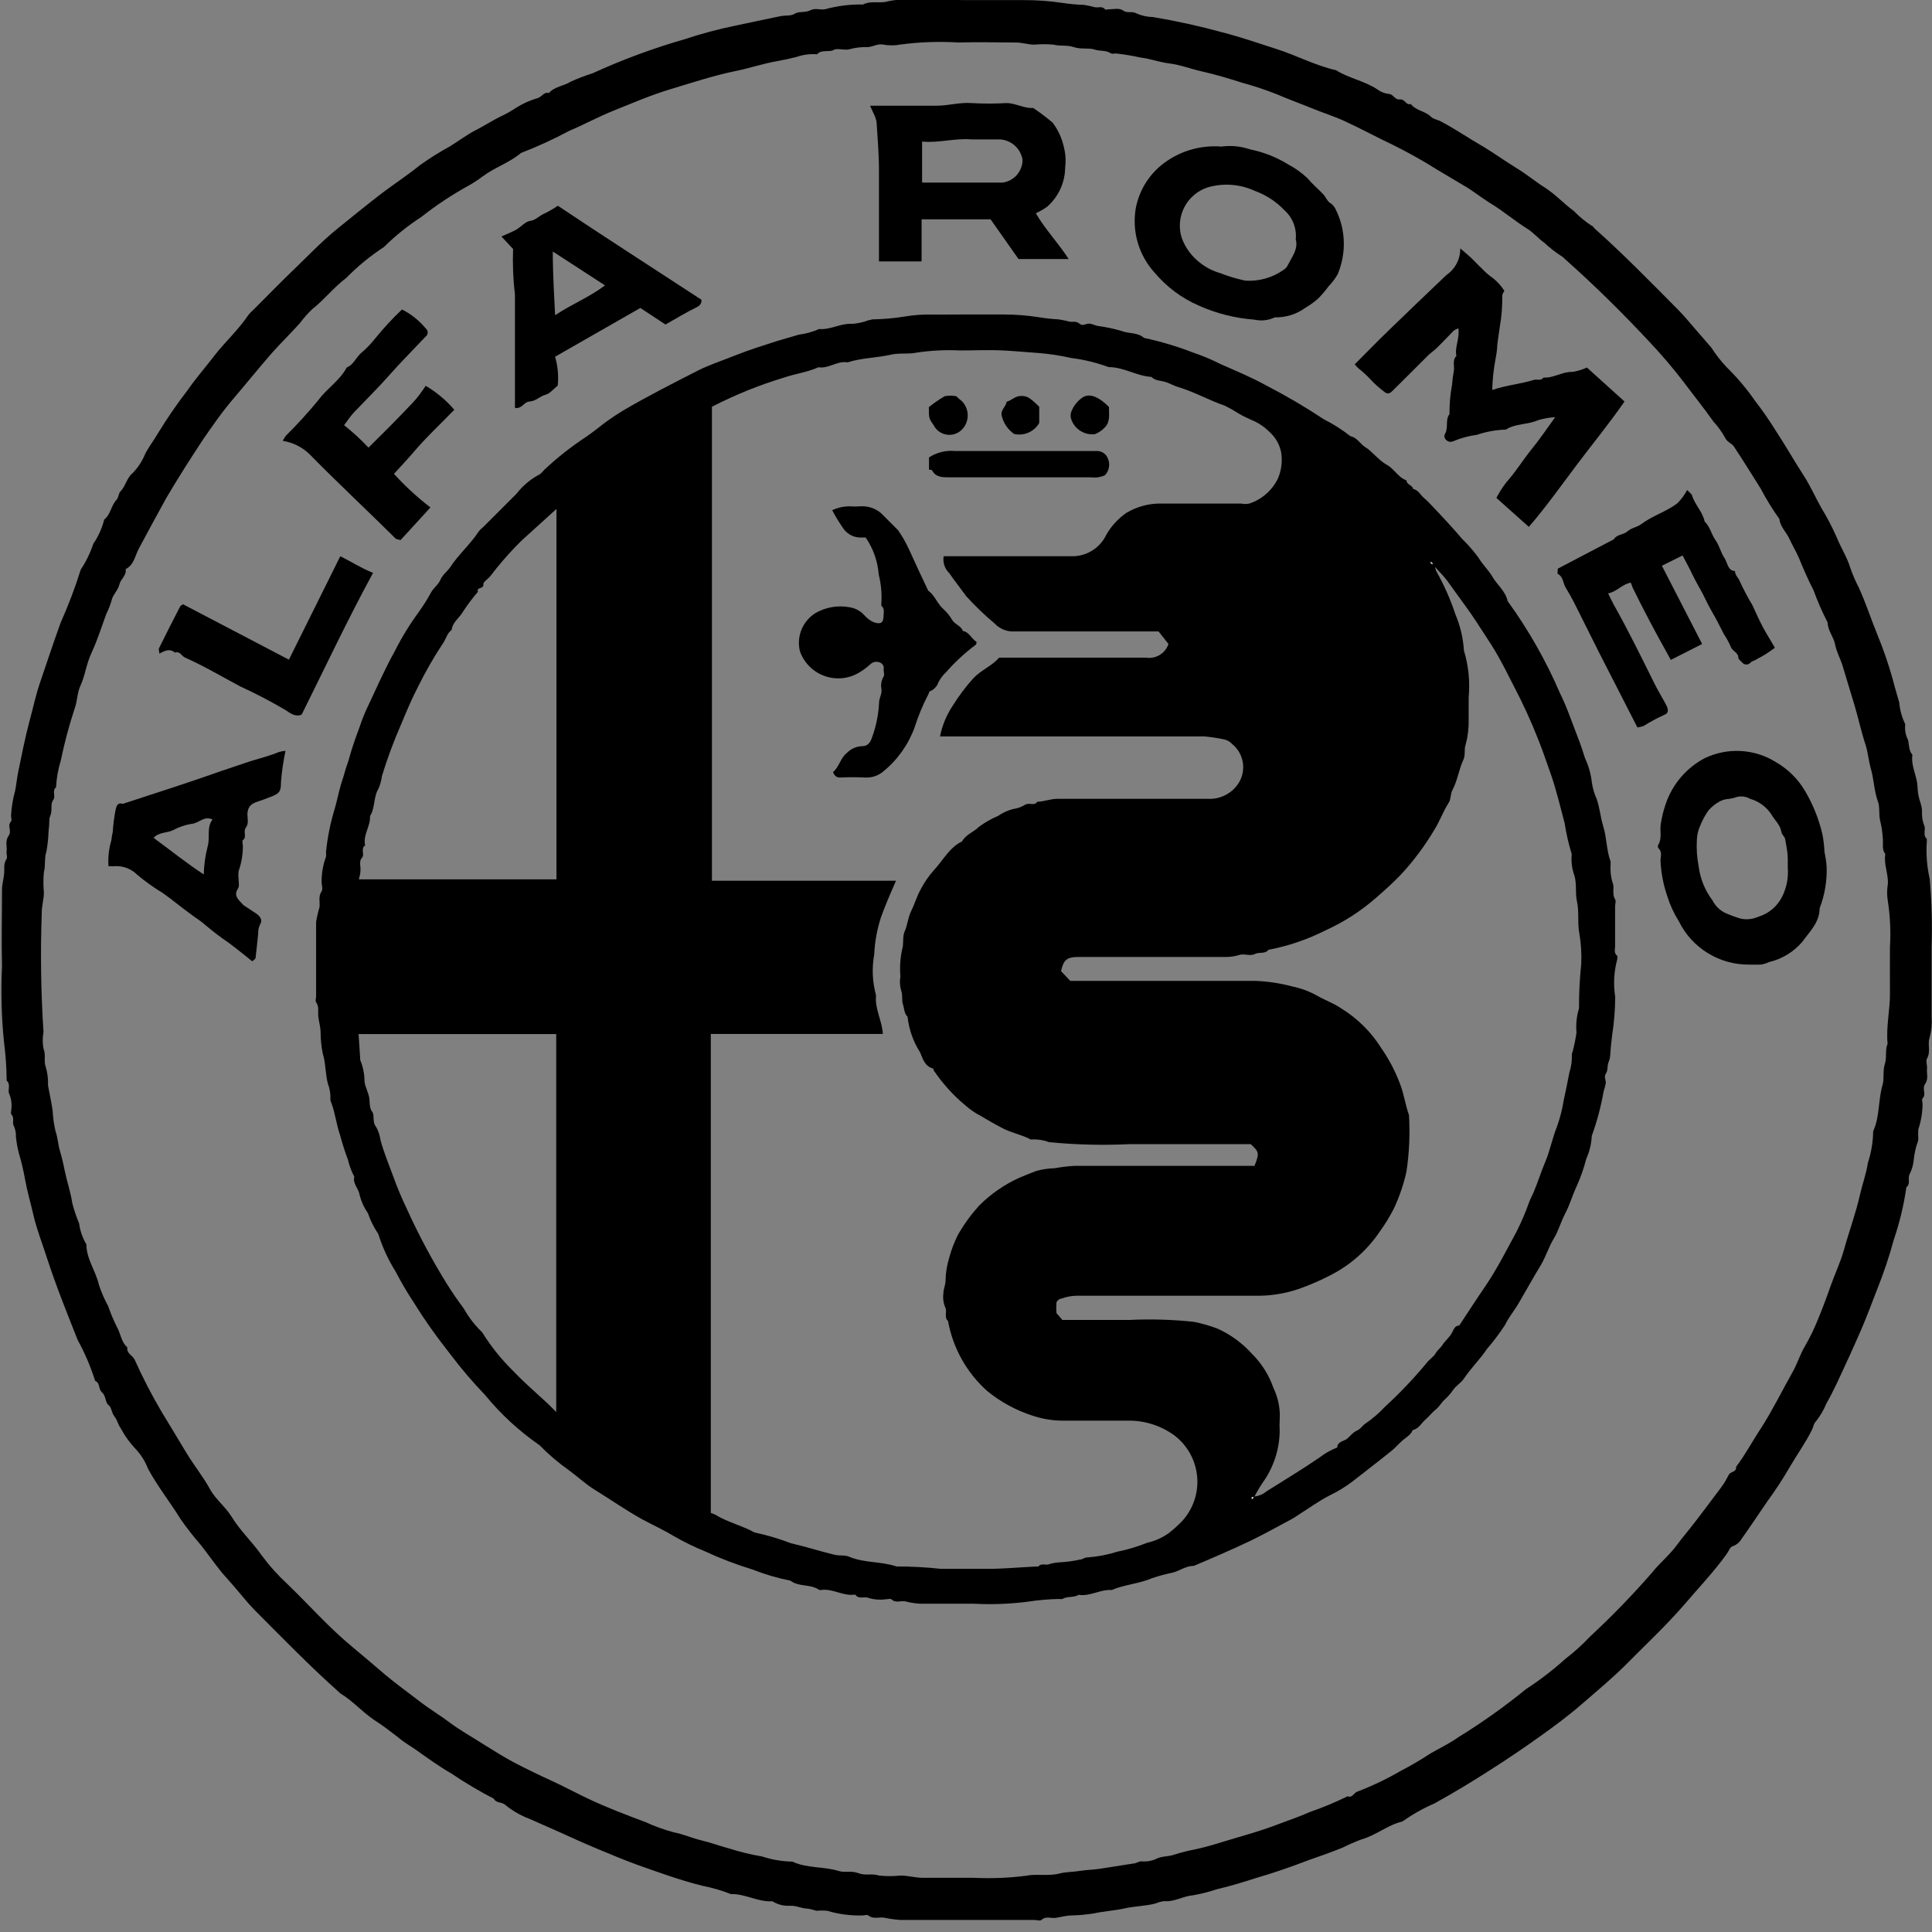 <svg width="80" height="80" viewBox="0 0 80 80" fill="none" xmlns="http://www.w3.org/2000/svg">
<rect x="0" y="0" width="80" height="80" fill="#808080" stroke="none"/>
<path d="M39.999 0.005C40.799 0.005 41.593 0.005 42.388 0.005C42.921 0.002 43.454 0.04 43.981 0.119C44.281 0.165 44.582 0.193 44.885 0.202C45.039 0.227 45.191 0.26 45.342 0.301C45.482 0.327 45.638 0.239 45.757 0.384C45.788 0.415 45.882 0.384 45.944 0.384C46.136 0.384 46.339 0.317 46.515 0.441C46.692 0.566 46.879 0.441 47.071 0.561C47.282 0.652 47.51 0.702 47.74 0.706C48.709 0.868 49.669 1.079 50.617 1.34C51.37 1.532 52.112 1.791 52.86 2.03C53.691 2.295 54.464 2.715 55.326 2.908C55.845 3.24 56.505 3.349 57.034 3.702C57.169 3.804 57.328 3.868 57.496 3.889C57.699 3.889 57.74 4.138 57.964 4.117C58.187 4.097 58.208 4.367 58.42 4.309C58.633 4.585 59.012 4.595 59.246 4.829C59.355 4.938 59.526 4.953 59.661 5.026C60.264 5.343 60.824 5.732 61.406 6.064C61.873 6.345 62.315 6.667 62.782 6.952C63.249 7.238 63.566 7.513 63.976 7.772C64.386 8.032 64.76 8.437 65.17 8.738C65.394 8.97 65.643 9.175 65.913 9.351C65.954 9.351 65.985 9.418 66.022 9.455C67.226 10.529 68.353 11.682 69.49 12.829C69.739 13.079 69.957 13.349 70.196 13.624C70.435 13.899 70.648 14.143 70.861 14.392C71.049 14.685 71.265 14.96 71.504 15.213C71.933 15.632 72.32 16.091 72.662 16.583C72.974 16.987 73.265 17.407 73.534 17.84C73.934 18.447 74.293 19.086 74.692 19.699C74.962 20.119 75.17 20.592 75.419 21.033C75.659 21.427 75.872 21.836 76.058 22.258C76.229 22.684 76.484 23.073 76.618 23.515C76.712 23.79 76.827 24.057 76.961 24.314C77.262 24.968 77.48 25.654 77.756 26.324C77.999 26.918 78.207 27.527 78.379 28.146C78.457 28.463 78.555 28.769 78.643 29.086C78.67 29.4 78.755 29.706 78.893 29.989C78.865 30.212 78.904 30.438 79.007 30.638C79.059 30.841 79.033 31.079 79.189 31.256C79.116 31.729 79.396 32.144 79.401 32.611C79.41 32.829 79.452 33.045 79.526 33.25C79.559 33.354 79.58 33.462 79.588 33.572C79.572 33.78 79.602 33.989 79.677 34.184C79.76 34.34 79.599 34.574 79.786 34.735C79.786 34.735 79.786 34.797 79.786 34.833C79.748 35.356 79.788 35.88 79.905 36.391C79.988 37.337 80.014 38.287 79.983 39.236C79.983 40.191 79.983 41.152 79.983 42.113C80.005 42.401 79.977 42.691 79.9 42.969C79.806 43.234 79.957 43.546 79.796 43.826C79.739 43.925 79.796 44.086 79.796 44.215C79.765 44.433 79.869 44.657 79.718 44.88C79.568 45.103 79.786 45.295 79.609 45.482C79.568 45.524 79.609 45.643 79.609 45.726C79.605 46.079 79.545 46.43 79.433 46.765C79.424 46.894 79.424 47.024 79.433 47.154C79.433 47.273 79.365 47.388 79.339 47.507C79.291 47.689 79.258 47.875 79.24 48.063C79.217 48.264 79.157 48.459 79.064 48.639C78.991 48.816 79.121 49.034 78.939 49.158C78.834 49.896 78.66 50.623 78.42 51.328C78.231 52.023 78.002 52.706 77.735 53.374C77.506 53.956 77.293 54.547 77.039 55.124C76.722 55.851 76.39 56.578 76.053 57.294C75.918 57.569 75.783 57.85 75.627 58.114C75.516 58.388 75.365 58.643 75.18 58.873C75.097 58.95 75.087 59.096 75.03 59.205C74.775 59.724 74.422 60.212 74.126 60.721C73.837 61.22 73.522 61.703 73.181 62.169C72.823 62.689 72.481 63.208 72.112 63.727C72.028 63.868 71.898 63.974 71.743 64.028C71.634 64.059 71.577 64.246 71.489 64.36C70.97 65.082 70.341 65.742 69.749 66.437C68.971 67.335 68.104 68.14 67.273 68.981C66.722 69.526 66.125 70.02 65.528 70.539C64.931 71.058 64.365 71.474 63.763 71.904C63.161 72.335 62.429 72.834 61.743 73.27C60.975 73.763 60.186 74.241 59.397 74.677C58.929 74.88 58.484 75.131 58.067 75.425C57.465 75.565 56.982 75.996 56.385 76.162C56.113 76.264 55.846 76.38 55.586 76.51C55.118 76.697 54.641 76.868 54.173 77.029C53.472 77.299 52.756 77.548 52.039 77.756C51.52 77.922 50.954 78.099 50.394 78.228C50.073 78.336 49.745 78.419 49.412 78.478C48.997 78.509 48.639 78.758 48.213 78.722C48.091 78.734 47.972 78.765 47.86 78.815C47.444 78.929 47.014 78.924 46.598 79.017C46.183 79.111 45.721 79.137 45.295 79.23C44.994 79.279 44.691 79.306 44.386 79.314C44.168 79.314 43.95 79.376 43.732 79.412C43.514 79.448 43.317 79.324 43.125 79.5C43.068 79.552 42.933 79.5 42.829 79.5C40.975 79.5 39.122 79.5 37.268 79.5C37.048 79.484 36.83 79.453 36.614 79.407C36.396 79.371 36.162 79.485 35.955 79.314C35.908 79.272 35.794 79.314 35.711 79.314C35.217 79.328 34.724 79.263 34.252 79.121C34.103 79.108 33.954 79.108 33.805 79.121C33.69 79.083 33.572 79.053 33.452 79.033C33.192 79.033 32.964 78.893 32.694 78.914C32.443 78.926 32.195 78.861 31.983 78.727C31.386 78.768 30.861 78.41 30.269 78.431C29.881 78.279 29.479 78.162 29.07 78.083C28.161 77.855 27.279 77.533 26.396 77.221C25.84 77.019 25.285 76.785 24.735 76.556C24.028 76.266 23.338 75.933 22.658 75.638C22.346 75.508 22.05 75.357 21.734 75.238C21.433 75.104 21.151 74.929 20.898 74.719C20.758 74.609 20.539 74.667 20.446 74.48C19.844 74.167 19.259 73.82 18.696 73.441C18.177 73.14 17.725 72.813 17.258 72.481C17.014 72.304 16.739 72.159 16.516 71.962C16.183 71.707 15.846 71.442 15.477 71.209C14.989 70.876 14.6 70.425 14.091 70.118C14.065 70.097 14.041 70.075 14.018 70.051C12.814 68.976 11.687 67.818 10.55 66.676C10.301 66.422 10.083 66.157 9.849 65.876C9.615 65.596 9.392 65.357 9.179 65.108C8.883 64.739 8.608 64.35 8.317 63.976C8.013 63.629 7.729 63.265 7.466 62.886C7.035 62.185 6.516 61.541 6.126 60.809C6.008 60.505 5.832 60.226 5.607 59.989C5.367 59.736 5.162 59.451 5 59.142C4.891 59.002 4.865 58.81 4.74 58.654C4.615 58.499 4.621 58.265 4.491 58.177C4.361 58.089 4.392 57.803 4.226 57.657C4.06 57.512 4.159 57.268 3.94 57.18C3.756 56.595 3.515 56.03 3.219 55.492C2.772 54.366 2.321 53.249 1.947 52.097C1.76 51.51 1.531 50.939 1.391 50.342C1.272 49.823 1.132 49.35 1.038 48.841C0.974 48.477 0.889 48.116 0.784 47.761C0.724 47.533 0.682 47.301 0.659 47.066C0.666 46.908 0.634 46.751 0.566 46.609C0.493 46.484 0.612 46.292 0.472 46.147C0.431 46.105 0.472 45.991 0.472 45.908C0.494 45.701 0.464 45.492 0.384 45.3C0.301 45.139 0.462 44.911 0.275 44.745C0.275 44.745 0.275 44.683 0.275 44.651C0.267 44.151 0.231 43.652 0.166 43.156C0.06 42.113 0.033 41.063 0.083 40.015C0.057 38.977 0.083 37.897 0.083 36.837C0.083 36.619 0.15 36.401 0.171 36.183C0.192 35.965 0.135 35.768 0.27 35.571C0.311 35.503 0.27 35.379 0.27 35.28C0.306 35.062 0.197 34.844 0.353 34.615C0.509 34.387 0.28 34.205 0.457 34.013C0.498 33.971 0.457 33.857 0.457 33.774C0.476 33.423 0.534 33.075 0.628 32.736C0.68 32.476 0.701 32.217 0.758 31.941C0.903 31.246 1.038 30.545 1.22 29.865C1.365 29.345 1.479 28.779 1.661 28.255C1.942 27.43 2.217 26.599 2.513 25.778C2.833 25.065 3.11 24.334 3.343 23.587C3.563 23.255 3.738 22.896 3.863 22.518C4.072 22.214 4.225 21.874 4.314 21.516C4.584 21.303 4.6 20.929 4.833 20.685C4.911 20.602 4.906 20.436 4.984 20.353C5.207 20.13 5.238 19.792 5.503 19.579C5.727 19.346 5.904 19.07 6.022 18.769C6.178 18.479 6.381 18.219 6.542 17.939C6.917 17.326 7.324 16.733 7.762 16.163C8.125 15.644 8.525 15.187 8.904 14.694C9.283 14.2 9.875 13.655 10.29 13.037C10.353 12.96 10.422 12.889 10.498 12.824C11.048 12.274 11.588 11.718 12.149 11.178C12.71 10.639 13.328 9.989 13.977 9.465C14.543 9.008 15.108 8.546 15.685 8.1C16.261 7.653 16.848 7.279 17.403 6.828C17.795 6.55 18.203 6.295 18.623 6.064C19.008 5.831 19.371 5.545 19.771 5.353C20.082 5.187 20.378 5 20.706 4.834C20.945 4.726 21.174 4.597 21.391 4.45C21.665 4.279 21.962 4.148 22.273 4.06C22.434 4.008 22.523 3.795 22.73 3.853C22.969 3.577 23.343 3.567 23.634 3.38C23.926 3.248 24.226 3.134 24.532 3.037C25.772 2.47 27.053 1.996 28.364 1.62C29.044 1.394 29.738 1.208 30.441 1.064C31.069 0.935 31.692 0.794 32.315 0.67C32.517 0.628 32.767 0.67 32.912 0.566C33.057 0.462 33.343 0.535 33.556 0.426C33.769 0.317 33.976 0.426 34.179 0.379C34.686 0.24 35.211 0.175 35.736 0.187C36.069 0.01 36.443 0.161 36.775 0.052C37.127 -0.02 37.487 -0.041 37.844 -0.01C38.203 -0.01 38.571 -0.01 38.935 -0.01L39.999 0.005ZM1.801 42.73C1.759 42.959 1.759 43.193 1.801 43.421C1.91 43.681 1.801 43.94 1.895 44.179C1.967 44.423 1.998 44.678 1.988 44.932C2.001 45.026 2.018 45.12 2.04 45.212C2.087 45.472 2.144 45.731 2.18 45.996C2.194 46.281 2.234 46.565 2.3 46.843C2.393 47.112 2.404 47.393 2.482 47.658C2.559 47.922 2.622 48.177 2.679 48.473C2.772 48.925 2.928 49.366 2.996 49.833C3.07 50.114 3.164 50.39 3.276 50.659C3.316 50.965 3.419 51.26 3.577 51.526C3.577 52.133 3.966 52.626 4.096 53.203C4.196 53.508 4.325 53.804 4.48 54.085C4.579 54.375 4.697 54.658 4.833 54.932C5 55.212 5.01 55.565 5.275 55.794C5.228 56.048 5.493 56.115 5.581 56.313C5.908 57.04 6.274 57.749 6.677 58.436C7.03 59.007 7.367 59.584 7.715 60.155C8.063 60.726 8.411 61.141 8.702 61.676C8.93 62.086 9.34 62.398 9.589 62.803C9.948 63.389 10.441 63.841 10.841 64.412C11.161 64.843 11.521 65.243 11.915 65.606C12.814 66.474 13.639 67.413 14.6 68.203C15.046 68.571 15.482 68.95 15.924 69.324C16.365 69.698 16.879 70.067 17.357 70.435C17.834 70.804 18.213 71.017 18.623 71.328C19.034 71.64 19.62 71.967 20.119 72.289C20.508 72.533 20.903 72.777 21.313 72.995C21.832 73.265 22.351 73.514 22.84 73.737C23.328 73.96 23.878 74.256 24.397 74.501C25.16 74.859 25.955 75.16 26.733 75.451C27.108 75.624 27.498 75.764 27.896 75.871C28.296 75.949 28.665 76.115 29.054 76.209C29.444 76.302 29.818 76.442 30.207 76.546C30.649 76.686 31.1 76.795 31.557 76.873C31.963 77.006 32.386 77.078 32.813 77.086C33.421 77.372 34.106 77.278 34.734 77.475C34.989 77.553 35.254 77.45 35.544 77.564C35.835 77.678 36.105 77.564 36.396 77.662C36.691 77.694 36.989 77.694 37.284 77.662C37.585 77.662 37.886 77.751 38.187 77.756C38.9 77.756 39.611 77.756 40.321 77.756C41.039 77.79 41.758 77.763 42.471 77.673C42.922 77.579 43.4 77.699 43.867 77.579C44.137 77.507 44.433 77.517 44.719 77.47C45.004 77.424 45.285 77.424 45.575 77.377L46.931 77.164C47.05 77.164 47.175 77.055 47.283 77.076C47.508 77.093 47.732 77.048 47.932 76.946C48.156 76.852 48.389 76.878 48.613 76.8C48.909 76.706 49.211 76.629 49.516 76.572C49.983 76.473 50.435 76.328 50.897 76.188C51.541 75.996 52.195 75.814 52.829 75.575C53.296 75.394 53.779 75.238 54.241 75.03C54.773 74.847 55.294 74.63 55.798 74.381C56.006 74.464 56.058 74.225 56.214 74.184C56.829 73.948 57.425 73.663 57.995 73.332C58.421 73.112 58.835 72.869 59.236 72.605C59.62 72.382 60.03 72.19 60.393 71.93C61.37 71.328 62.307 70.662 63.197 69.937C63.767 69.567 64.307 69.152 64.812 68.696C65.174 68.419 65.512 68.113 65.824 67.782C66.737 66.936 67.604 66.042 68.42 65.103C68.732 64.713 69.132 64.392 69.433 63.981C69.677 63.649 69.952 63.332 70.201 63.005C70.45 62.678 70.814 62.2 71.115 61.796C71.208 61.671 71.307 61.546 71.39 61.416C71.473 61.287 71.525 61.172 71.593 61.053C71.66 60.934 71.915 60.96 71.889 60.736C72.283 60.217 72.569 59.662 72.927 59.127C73.41 58.374 73.799 57.569 74.241 56.79C74.433 56.443 74.547 56.053 74.76 55.705C74.958 55.36 75.131 55.001 75.279 54.631C75.466 54.179 75.637 53.722 75.798 53.26C75.959 52.798 76.213 52.263 76.354 51.754C76.567 50.986 76.847 50.233 77.023 49.449C77.122 49.013 77.283 48.582 77.345 48.151C77.485 47.728 77.558 47.287 77.564 46.843C77.844 46.235 77.766 45.55 77.953 44.922C78.031 44.651 77.953 44.355 78.046 44.065C78.14 43.774 78.046 43.489 78.161 43.218C78.093 42.512 78.264 41.822 78.259 41.142C78.254 40.462 78.259 39.854 78.259 39.205C78.297 38.572 78.268 37.937 78.171 37.31C78.132 37.08 78.132 36.844 78.171 36.614C78.202 36.194 77.994 35.789 78.067 35.368C77.911 35.166 77.989 34.932 77.963 34.714C77.95 34.476 77.915 34.24 77.859 34.008C77.781 33.727 77.859 33.416 77.75 33.161C77.6 32.725 77.595 32.274 77.47 31.837C77.376 31.51 77.351 31.157 77.247 30.835C77.075 30.316 76.951 29.74 76.79 29.195C76.629 28.65 76.468 28.156 76.307 27.601C76.219 27.294 76.047 27.004 75.99 26.692C75.933 26.381 75.684 26.116 75.679 25.778C75.455 25.343 75.259 24.894 75.092 24.434C74.864 23.998 74.671 23.546 74.485 23.094C74.37 22.829 74.215 22.575 74.095 22.31C73.976 22.045 73.716 21.817 73.68 21.49C73.392 21.086 73.132 20.663 72.901 20.223C72.538 19.647 72.179 19.065 71.8 18.494C71.712 18.359 71.504 18.291 71.447 18.151C71.312 17.902 71.146 17.67 70.954 17.461C70.549 16.89 70.113 16.35 69.698 15.794C69.249 15.211 68.771 14.651 68.264 14.117C67.164 12.939 66.011 11.802 64.807 10.732C64.774 10.695 64.738 10.662 64.698 10.633C64.43 10.463 64.178 10.268 63.945 10.052C63.696 9.875 63.493 9.626 63.239 9.47C62.719 9.148 62.237 8.728 61.681 8.396C61.312 8.167 60.959 7.876 60.591 7.669L59.516 7.03C58.916 6.652 58.298 6.305 57.662 5.992C56.998 5.68 56.349 5.322 55.679 5.016C55.253 4.818 54.796 4.678 54.355 4.496C53.914 4.315 53.353 4.112 52.86 3.899C52.389 3.714 51.909 3.554 51.422 3.422C50.902 3.255 50.331 3.084 49.776 2.959C49.324 2.861 48.883 2.684 48.426 2.627C47.969 2.57 47.637 2.43 47.226 2.383C46.884 2.306 46.537 2.249 46.188 2.212C46.127 2.228 46.062 2.228 46.001 2.212C45.799 2.066 45.549 2.129 45.321 2.051C45.093 1.973 44.76 2.051 44.469 1.952C44.179 1.854 43.909 1.921 43.618 1.848C43.355 1.825 43.091 1.825 42.829 1.848C42.574 1.848 42.31 1.76 42.076 1.76C41.282 1.76 40.482 1.734 39.688 1.76C38.889 1.71 38.087 1.738 37.294 1.843C37.049 1.89 36.797 1.89 36.552 1.843C36.313 1.807 36.121 1.952 35.897 1.952C35.659 1.944 35.421 1.972 35.191 2.035C34.978 2.103 34.672 1.973 34.511 2.072C34.35 2.17 33.992 2.04 33.836 2.248C33.548 2.225 33.258 2.262 32.985 2.357C32.715 2.425 32.465 2.482 32.169 2.534C31.598 2.632 31.058 2.819 30.498 2.934C29.584 3.115 28.706 3.411 27.819 3.676C26.931 3.941 26.209 4.263 25.415 4.579C24.787 4.829 24.195 5.156 23.577 5.415C22.928 5.763 22.259 6.069 21.573 6.334C21.095 6.739 20.488 6.931 19.984 7.305C19.787 7.456 19.578 7.591 19.361 7.71C18.692 8.08 18.055 8.504 17.455 8.977C16.895 9.34 16.373 9.759 15.898 10.228C15.334 10.597 14.812 11.025 14.34 11.506C13.821 11.895 13.437 12.404 12.933 12.798C12.743 12.979 12.57 13.175 12.414 13.385C12.035 13.806 11.625 14.205 11.246 14.631C10.726 15.228 10.207 15.872 9.688 16.48C9.169 17.087 8.816 17.611 8.411 18.193C7.892 18.982 7.372 19.792 6.879 20.633C6.498 21.325 6.123 22.018 5.752 22.71C5.592 23.001 5.555 23.39 5.202 23.567C5.249 23.831 4.994 23.972 4.943 24.205C4.891 24.439 4.667 24.631 4.621 24.86C4.566 25.053 4.493 25.241 4.403 25.42C4.21 25.939 4.039 26.495 3.8 27.009C3.561 27.523 3.535 27.949 3.328 28.4C3.193 28.691 3.203 29.044 3.089 29.345C2.858 30.049 2.667 30.765 2.518 31.49C2.406 31.85 2.339 32.224 2.321 32.601C2.139 32.741 2.321 32.975 2.206 33.12C2.092 33.265 2.154 33.463 2.118 33.639C2.118 33.727 2.056 33.816 2.045 33.904C2.043 34.088 2.031 34.272 2.009 34.454C1.999 34.726 1.97 34.997 1.921 35.264C1.827 35.524 1.895 35.825 1.817 36.116C1.791 36.395 1.791 36.677 1.817 36.957C1.817 37.242 1.723 37.523 1.729 37.808C1.67 39.449 1.694 41.092 1.801 42.73Z" fill="black"/>
<path d="M40.015 13.022C40.534 13.022 41.053 13.022 41.572 13.022C42.057 13.023 42.541 13.061 43.021 13.136C43.287 13.181 43.556 13.21 43.826 13.224C43.98 13.245 44.132 13.277 44.282 13.318C44.417 13.344 44.558 13.281 44.698 13.401C44.838 13.52 44.952 13.401 45.082 13.401C45.212 13.401 45.321 13.468 45.44 13.494C45.781 13.538 46.118 13.609 46.448 13.707C46.749 13.826 47.107 13.754 47.372 13.992C48.065 14.141 48.746 14.344 49.407 14.6C49.797 14.731 50.177 14.891 50.544 15.078C51.193 15.363 51.842 15.633 52.46 15.976C53.27 16.395 54.057 16.857 54.817 17.362C55.207 17.557 55.576 17.792 55.918 18.063C56.203 18.115 56.323 18.395 56.562 18.535C56.8 18.676 57.081 19.055 57.418 19.242C57.756 19.429 57.88 19.761 58.239 19.891C58.239 20.067 58.483 20.083 58.519 20.249C58.732 20.29 58.815 20.493 58.96 20.617C59.099 20.736 59.229 20.865 59.35 21.002C59.76 21.433 60.17 21.874 60.554 22.326C60.797 22.561 61.019 22.817 61.219 23.089C61.385 23.369 61.634 23.608 61.78 23.852C61.977 24.21 62.335 24.46 62.429 24.891C63.291 26.081 64.019 27.362 64.599 28.712C64.885 29.283 65.087 29.901 65.321 30.498C65.44 30.799 65.544 31.105 65.637 31.407C65.781 31.713 65.874 32.041 65.912 32.377C65.945 32.622 66.013 32.86 66.115 33.084C66.245 33.457 66.271 33.842 66.385 34.21C66.535 34.688 66.515 35.202 66.691 35.674C66.691 35.721 66.691 35.778 66.691 35.825C66.674 36.065 66.7 36.306 66.769 36.536C66.868 36.734 66.733 37.009 66.878 37.237C66.925 37.305 66.878 37.429 66.878 37.528C66.878 38.078 66.878 38.623 66.878 39.169C66.878 39.309 66.816 39.465 66.966 39.579C66.992 39.579 66.966 39.683 66.966 39.724C66.829 40.232 66.8 40.763 66.883 41.282C66.879 41.816 66.836 42.348 66.754 42.876C66.717 43.161 66.691 43.447 66.671 43.733C66.671 43.852 66.598 43.966 66.577 44.091C66.556 44.215 66.577 44.33 66.494 44.459C66.411 44.589 66.494 44.714 66.494 44.844C66.47 44.963 66.439 45.081 66.401 45.197C66.292 45.822 66.129 46.438 65.912 47.035C65.896 47.363 65.819 47.685 65.684 47.985C65.581 48.383 65.444 48.773 65.274 49.148C65.103 49.511 64.999 49.895 64.812 50.248C64.625 50.602 64.537 50.965 64.339 51.287C64.142 51.609 64.012 52.019 63.82 52.356C63.503 52.876 63.197 53.426 62.886 53.961C62.709 54.267 62.475 54.537 62.32 54.864C62.094 55.209 61.846 55.538 61.577 55.851C61.286 56.287 60.907 56.65 60.617 57.086C60.497 57.263 60.295 57.377 60.17 57.554C60.076 57.695 59.964 57.824 59.838 57.938C59.682 58.073 59.599 58.255 59.443 58.374C59.288 58.493 59.168 58.665 59.017 58.789C58.867 58.914 58.748 59.168 58.498 59.215C58.42 59.412 58.244 59.506 58.093 59.63C57.943 59.755 57.771 59.963 57.574 60.113C57.055 60.534 56.536 60.923 56.017 61.334C55.723 61.56 55.406 61.755 55.072 61.915C54.604 62.154 54.173 62.471 53.727 62.751C53.664 62.792 53.602 62.839 53.535 62.876C52.948 63.187 52.372 63.514 51.78 63.8C51.006 64.168 50.222 64.506 49.438 64.838C49.106 64.838 48.857 65.041 48.561 65.118C48.273 65.178 47.988 65.254 47.709 65.347C47.19 65.575 46.567 65.612 46.027 65.84C45.56 65.804 45.139 66.115 44.667 66.037C44.464 66.167 44.205 66.084 43.992 66.209C43.947 66.22 43.901 66.22 43.857 66.209C43.422 66.218 42.988 66.256 42.559 66.323C41.815 66.418 41.064 66.446 40.316 66.406C39.568 66.406 38.826 66.406 38.078 66.406C37.875 66.391 37.673 66.358 37.476 66.307C37.289 66.276 37.086 66.391 36.91 66.224C36.868 66.183 36.754 66.224 36.671 66.224C36.445 66.254 36.216 66.239 35.996 66.178C35.799 66.079 35.555 66.25 35.414 66.027C34.937 66.105 34.522 65.793 34.054 65.83C34.008 65.843 33.96 65.843 33.914 65.83C33.556 65.581 33.078 65.721 32.73 65.451C32.198 65.347 31.677 65.194 31.173 64.994C30.498 64.789 29.839 64.537 29.2 64.241C28.744 64.056 28.301 63.839 27.876 63.592C27.455 63.338 27.003 63.135 26.573 62.901C25.892 62.522 25.259 62.076 24.599 61.671C24.241 61.448 23.93 61.152 23.561 60.882C23.124 60.573 22.715 60.226 22.341 59.843C21.497 59.259 20.738 58.56 20.088 57.767C19.589 57.247 19.121 56.7 18.686 56.126C18.416 55.778 18.135 55.414 17.881 55.056C17.627 54.698 17.388 54.345 17.159 53.971C16.876 53.546 16.616 53.106 16.381 52.652C16.076 52.166 15.835 51.643 15.664 51.095C15.483 50.828 15.338 50.538 15.233 50.233C15.074 50.005 14.958 49.75 14.89 49.48C14.854 49.21 14.595 49.018 14.672 48.727C14.556 48.51 14.468 48.277 14.413 48.037C14.284 47.696 14.174 47.35 14.081 46.998C13.925 46.562 13.883 46.095 13.717 45.659C13.695 45.619 13.683 45.574 13.681 45.529C13.693 45.306 13.658 45.083 13.577 44.875C13.468 44.459 13.489 44.023 13.364 43.618C13.307 43.336 13.277 43.049 13.276 42.762C13.276 42.544 13.208 42.325 13.182 42.107C13.156 41.889 13.224 41.692 13.089 41.5C13.047 41.443 13.089 41.339 13.089 41.256C13.089 40.218 13.089 39.179 13.089 38.177C13.122 37.972 13.169 37.769 13.229 37.569C13.26 37.352 13.167 37.123 13.317 36.91C13.38 36.817 13.317 36.651 13.317 36.516C13.314 36.161 13.375 35.809 13.499 35.477C13.507 35.413 13.507 35.349 13.499 35.285C13.559 34.679 13.679 34.081 13.857 33.499C13.945 33.203 14.003 32.897 14.086 32.601C14.138 32.388 14.221 32.185 14.273 31.983C14.325 31.78 14.402 31.604 14.454 31.412C14.574 30.965 14.729 30.534 14.89 30.103C14.961 29.885 15.042 29.67 15.134 29.46C15.529 28.629 15.893 27.782 16.339 26.978C16.626 26.408 16.959 25.862 17.336 25.348C17.527 25.084 17.7 24.808 17.855 24.522C17.964 24.33 18.151 24.21 18.239 24.003C18.328 23.795 18.52 23.665 18.644 23.483C18.982 22.964 19.465 22.549 19.807 22.03C19.867 21.95 19.937 21.879 20.015 21.817L21.386 20.446C21.633 20.126 21.944 19.861 22.299 19.667C22.398 19.631 22.471 19.517 22.554 19.439C23.087 18.938 23.664 18.484 24.278 18.084C24.589 17.871 24.88 17.622 25.186 17.404C25.389 17.258 25.596 17.123 25.809 16.994C26.848 16.386 27.886 15.862 28.924 15.332C29.329 15.13 29.771 14.979 30.197 14.813L30.451 14.714C31.022 14.486 31.609 14.304 32.19 14.117C32.486 14.024 32.782 13.951 33.078 13.857C33.368 13.821 33.652 13.743 33.919 13.624C34.392 13.665 34.807 13.38 35.279 13.411C35.513 13.395 35.742 13.345 35.96 13.26C36.017 13.26 36.079 13.229 36.141 13.224C36.576 13.217 37.01 13.179 37.439 13.11C37.852 13.039 38.272 13.011 38.691 13.027L40.015 13.022ZM59.324 23.349L59.422 23.452C59.428 23.515 59.442 23.576 59.464 23.634C59.789 24.207 60.057 24.81 60.264 25.436C60.466 25.91 60.585 26.416 60.617 26.931C60.809 27.563 60.876 28.226 60.814 28.883C60.814 29.184 60.814 29.48 60.814 29.776C60.824 30.126 60.784 30.476 60.694 30.815C60.611 31.043 60.694 31.261 60.591 31.469C60.404 31.874 60.352 32.326 60.139 32.72C60.056 32.881 60.082 33.104 59.988 33.239C59.76 33.592 59.625 33.987 59.402 34.345C59.002 35.023 58.531 35.654 57.995 36.23C57.678 36.557 57.34 36.863 56.998 37.159C56.363 37.72 55.647 38.182 54.874 38.53C54.131 38.905 53.34 39.174 52.522 39.33C52.382 39.517 52.143 39.407 51.951 39.506C51.759 39.605 51.515 39.475 51.318 39.542C51.121 39.603 50.916 39.632 50.71 39.626H44.651C44.173 39.626 44.038 39.75 43.935 40.212L44.319 40.617C46.868 40.617 49.438 40.617 52.003 40.617C52.51 40.638 53.013 40.714 53.504 40.846C53.867 40.919 54.218 41.049 54.542 41.23C54.864 41.417 55.217 41.536 55.528 41.749C56.209 42.167 56.784 42.737 57.206 43.416C57.513 43.86 57.766 44.339 57.958 44.844C58.135 45.28 58.187 45.737 58.343 46.173C58.389 46.955 58.354 47.739 58.239 48.514C58.121 49.04 57.947 49.552 57.719 50.041C57.55 50.372 57.355 50.689 57.138 50.991C56.602 51.789 55.864 52.43 54.999 52.85C54.662 53.022 54.315 53.174 53.96 53.307C53.386 53.526 52.779 53.644 52.164 53.654C49.63 53.654 47.097 53.654 44.563 53.654C44.357 53.66 44.154 53.698 43.961 53.769C43.877 53.769 43.763 53.862 43.748 53.93C43.733 54.078 43.733 54.228 43.748 54.376L43.992 54.657C44.921 54.657 45.83 54.657 46.743 54.657C47.641 54.612 48.54 54.639 49.433 54.734C49.767 54.8 50.096 54.894 50.414 55.015C50.955 55.259 51.439 55.613 51.837 56.053C52.239 56.451 52.545 56.936 52.73 57.471C52.93 57.885 53.02 58.345 52.989 58.805C52.979 58.938 52.979 59.072 52.989 59.205C52.99 59.991 52.743 60.758 52.283 61.396C52.139 61.612 52.008 61.837 51.894 62.071V61.972C51.868 61.979 51.844 61.99 51.821 62.003C51.821 62.003 51.821 62.04 51.821 62.06C51.856 62.041 51.882 62.01 51.894 61.972C52.098 61.959 52.293 61.88 52.45 61.749C53.182 61.287 53.929 60.84 54.646 60.347C54.867 60.176 55.112 60.038 55.373 59.937C55.373 59.714 55.611 59.677 55.731 59.61C55.85 59.542 56.001 59.319 56.172 59.246C56.344 59.174 56.401 59.039 56.536 58.95C56.828 58.75 57.098 58.519 57.34 58.26C57.957 57.694 58.535 57.087 59.069 56.443C59.173 56.297 59.35 56.199 59.438 56.048C59.526 55.897 59.651 55.819 59.734 55.684C59.817 55.55 59.983 55.409 60.092 55.238C60.201 55.067 60.212 54.901 60.425 54.885C60.793 54.329 61.157 53.764 61.536 53.213C62.008 52.507 62.392 51.744 62.797 51.001C62.995 50.607 63.169 50.202 63.316 49.786C63.368 49.646 63.441 49.511 63.503 49.371C63.685 48.945 63.815 48.504 63.997 48.083C64.178 47.663 64.282 47.112 64.474 46.645C64.598 46.294 64.69 45.933 64.749 45.565C64.833 45.186 64.91 44.802 64.983 44.418C65.062 44.175 65.097 43.92 65.087 43.665C65.087 43.613 65.123 43.551 65.134 43.488C65.195 43.247 65.244 43.003 65.279 42.756C65.249 42.419 65.284 42.078 65.383 41.754C65.38 41.139 65.412 40.523 65.476 39.911C65.494 39.491 65.468 39.07 65.398 38.655C65.31 38.218 65.398 37.762 65.295 37.305C65.222 36.967 65.295 36.609 65.196 36.266C65.091 35.979 65.052 35.672 65.082 35.368C64.954 34.952 64.856 34.527 64.791 34.096C64.609 33.411 64.448 32.725 64.215 32.05C64.043 31.578 63.888 31.095 63.696 30.623C63.394 29.849 63.047 29.101 62.657 28.359C62.465 27.975 62.268 27.59 62.06 27.217C61.852 26.843 61.691 26.604 61.499 26.308C61.234 25.903 60.98 25.498 60.689 25.104C60.399 24.709 60.17 24.382 59.916 24.034C59.755 23.821 59.557 23.639 59.397 23.442C59.359 23.396 59.311 23.361 59.256 23.338H59.298C59.294 23.312 59.285 23.288 59.272 23.265C59.272 23.265 59.23 23.265 59.21 23.265C59.219 23.288 59.235 23.308 59.255 23.323C59.275 23.338 59.299 23.347 59.324 23.349ZM37.102 36.469C36.873 36.988 36.65 37.507 36.484 37.969C36.318 38.473 36.222 38.997 36.199 39.527C36.097 40.09 36.124 40.668 36.276 41.219C36.214 41.77 36.526 42.258 36.557 42.813H29.433V62.647C29.496 62.666 29.556 62.691 29.615 62.72C30.134 63.036 30.721 63.166 31.245 63.457C31.76 63.565 32.265 63.715 32.756 63.904C33.353 64.038 33.94 64.231 34.542 64.376C34.766 64.433 34.999 64.376 35.196 64.475C35.819 64.724 36.495 64.651 37.123 64.864C37.738 64.863 38.354 64.896 38.966 64.963C39.615 64.963 40.259 64.963 40.903 64.963C41.546 64.963 42.2 64.9 42.849 64.869C42.896 64.869 42.969 64.869 42.99 64.869C43.109 64.719 43.27 64.812 43.405 64.781C43.553 64.732 43.706 64.702 43.862 64.693C44.149 64.681 44.434 64.643 44.713 64.579C44.817 64.579 44.921 64.485 45.02 64.49C45.445 64.46 45.865 64.38 46.271 64.251C46.692 64.167 47.104 64.043 47.502 63.883C47.818 63.812 48.118 63.679 48.384 63.493C48.588 63.334 48.781 63.16 48.961 62.974C49.184 62.726 49.354 62.433 49.459 62.116C49.564 61.798 49.602 61.462 49.57 61.13C49.538 60.797 49.438 60.474 49.275 60.182C49.112 59.89 48.89 59.635 48.623 59.433C48.062 59.026 47.384 58.813 46.692 58.826C45.814 58.826 44.937 58.826 44.059 58.826C43.614 58.831 43.172 58.761 42.751 58.618C42.072 58.399 41.44 58.056 40.887 57.606C40.033 56.849 39.459 55.826 39.257 54.703C39.08 54.542 39.225 54.314 39.148 54.153C39.064 53.962 39.035 53.752 39.065 53.545C39.065 53.374 39.153 53.208 39.153 53.026C39.159 52.695 39.213 52.366 39.314 52.05C39.402 51.725 39.524 51.41 39.677 51.11C39.922 50.687 40.211 50.29 40.539 49.927C41.017 49.446 41.578 49.056 42.195 48.774C42.434 48.67 42.678 48.577 42.922 48.483C43.166 48.417 43.417 48.38 43.67 48.374C43.934 48.326 44.201 48.293 44.469 48.276C46.821 48.276 49.173 48.276 51.525 48.276H51.946C52.154 47.756 52.138 47.694 51.79 47.377H50.155C49.028 47.377 47.901 47.377 46.775 47.377C45.661 47.43 44.546 47.402 43.436 47.294C43.196 47.204 42.939 47.166 42.683 47.185C42.32 46.988 41.899 46.915 41.536 46.728C41.172 46.541 40.913 46.386 40.612 46.209C40.389 46.094 40.182 45.953 39.994 45.788C39.481 45.365 39.032 44.87 38.66 44.319C38.66 44.319 38.66 44.246 38.618 44.241C38.286 44.143 38.203 43.821 38.099 43.577C37.815 43.131 37.638 42.627 37.58 42.102C37.434 41.957 37.445 41.754 37.388 41.583C37.33 41.412 37.388 41.214 37.315 41.017C37.26 40.828 37.249 40.629 37.284 40.435C37.252 40.058 37.276 39.679 37.356 39.309C37.434 39.08 37.356 38.79 37.465 38.556C37.574 38.322 37.595 37.995 37.73 37.725C37.865 37.455 37.959 37.128 38.114 36.843C38.264 36.553 38.449 36.283 38.665 36.038C39.049 35.633 39.303 35.098 39.838 34.839C39.994 34.553 40.311 34.459 40.523 34.247C40.772 34.06 41.042 33.905 41.328 33.785C41.518 33.654 41.729 33.557 41.951 33.499C42.12 33.478 42.283 33.421 42.429 33.333C42.6 33.208 42.834 33.395 42.948 33.198C43.234 33.198 43.498 33.073 43.794 33.078C45.871 33.078 47.948 33.078 50.025 33.078C50.274 33.09 50.521 33.036 50.742 32.922C50.964 32.809 51.151 32.639 51.286 32.429C51.448 32.174 51.511 31.868 51.462 31.569C51.413 31.271 51.257 31 51.022 30.809C50.927 30.706 50.801 30.637 50.663 30.612C50.398 30.556 50.129 30.517 49.859 30.493C46.333 30.493 42.808 30.493 39.283 30.493H38.924C39.014 30.043 39.19 29.614 39.444 29.231C39.696 28.826 39.982 28.444 40.3 28.089C40.627 27.741 41.084 27.57 41.37 27.232C43.41 27.232 45.43 27.232 47.45 27.232C47.647 27.264 47.849 27.224 48.02 27.12C48.192 27.017 48.32 26.856 48.384 26.666L47.974 26.147C45.965 26.147 43.981 26.147 41.993 26.147C41.843 26.154 41.694 26.128 41.555 26.072C41.416 26.015 41.291 25.929 41.188 25.82C40.77 25.47 40.376 25.091 40.01 24.688C39.776 24.366 39.527 24.049 39.303 23.728C39.212 23.639 39.143 23.529 39.103 23.408C39.064 23.287 39.054 23.158 39.075 23.032H44.475C44.757 23.019 45.03 22.929 45.265 22.773C45.5 22.616 45.688 22.399 45.809 22.144C46.014 21.786 46.296 21.477 46.635 21.241C47.08 20.972 47.594 20.837 48.114 20.851C49.205 20.851 50.3 20.851 51.39 20.851C51.503 20.875 51.62 20.875 51.733 20.851C51.99 20.766 52.227 20.63 52.43 20.452C52.633 20.273 52.799 20.056 52.917 19.813C53.056 19.485 53.104 19.127 53.057 18.774C53.002 18.436 52.833 18.127 52.579 17.897C52.356 17.672 52.09 17.495 51.795 17.378C51.617 17.301 51.443 17.213 51.276 17.113C51.094 16.997 50.905 16.891 50.71 16.796C50.056 16.573 49.454 16.225 48.789 16.028C48.597 15.971 48.42 15.862 48.239 15.81C48.057 15.758 47.834 15.768 47.678 15.607C47.065 15.571 46.526 15.197 45.908 15.202C45.405 15.016 44.882 14.889 44.35 14.823C43.919 14.725 43.482 14.657 43.042 14.621C42.522 14.584 42.045 14.538 41.546 14.512C40.949 14.481 40.352 14.512 39.76 14.512C39.158 14.482 38.555 14.511 37.959 14.6C37.605 14.678 37.232 14.6 36.858 14.693C36.276 14.823 35.669 14.818 35.098 15.005C34.667 14.927 34.314 15.28 33.888 15.207C33.436 15.415 32.938 15.472 32.471 15.633C31.439 15.944 30.438 16.349 29.48 16.843V36.469H37.102ZM14.849 42.819C14.875 43.187 14.896 43.52 14.916 43.857C14.916 43.857 14.916 43.857 14.916 43.893C15.032 44.17 15.091 44.466 15.093 44.766C15.101 44.859 15.123 44.95 15.16 45.036C15.202 45.166 15.254 45.295 15.285 45.43C15.316 45.565 15.285 45.882 15.404 46.022C15.524 46.162 15.404 46.464 15.571 46.656C15.669 46.83 15.732 47.023 15.758 47.221C15.903 47.741 16.095 48.208 16.277 48.696C16.448 49.172 16.643 49.638 16.863 50.093C17.34 51.144 17.885 52.164 18.494 53.146C18.717 53.504 18.956 53.852 19.205 54.184C19.408 54.547 19.663 54.877 19.963 55.165C20.33 55.754 20.765 56.296 21.261 56.78C21.718 57.263 22.232 57.699 22.72 58.156L23.032 58.468V42.819H14.849ZM23.042 21.074L21.593 22.388C21.226 22.751 20.879 23.134 20.555 23.535C20.462 23.645 20.384 23.764 20.29 23.873C20.197 23.982 19.999 24.101 20.015 24.195C20.041 24.408 19.709 24.299 19.792 24.501C19.566 24.764 19.358 25.042 19.169 25.332C19.023 25.591 18.738 25.758 18.701 26.085C18.509 26.22 18.473 26.453 18.348 26.63C17.964 27.21 17.617 27.813 17.31 28.437C17.055 28.925 16.843 29.434 16.63 29.942C16.316 30.656 16.044 31.388 15.815 32.133C15.792 32.312 15.745 32.487 15.674 32.653C15.456 33.011 15.539 33.452 15.321 33.795C15.347 34.215 15.02 34.574 15.119 35.005C14.916 35.145 15.119 35.384 14.984 35.524C14.849 35.664 14.953 35.903 14.922 36.095C14.922 36.204 14.88 36.313 14.859 36.412H23.042V21.074Z" fill="black"/>
<path d="M64.397 17.274C64.157 17.288 63.92 17.33 63.691 17.398C63.26 17.591 62.761 17.528 62.356 17.788C61.946 17.801 61.54 17.874 61.152 18.006C60.816 18.049 60.487 18.138 60.176 18.271C59.958 18.369 59.734 18.141 59.833 17.97C59.989 17.705 59.833 17.388 60.02 17.149C60.016 16.747 60.05 16.345 60.124 15.95C60.139 15.748 60.165 15.547 60.202 15.348C60.233 15.145 60.129 14.917 60.306 14.74C60.228 14.371 60.451 14.018 60.389 13.593C60.323 13.617 60.261 13.649 60.202 13.686C59.968 13.92 59.745 14.164 59.511 14.392C59.397 14.507 59.262 14.595 59.148 14.704C58.654 15.192 58.166 15.69 57.668 16.178C57.512 16.334 57.429 16.324 57.263 16.178C57.077 16.035 56.903 15.877 56.744 15.706C56.601 15.549 56.444 15.405 56.276 15.275C56.212 15.216 56.151 15.154 56.095 15.088C56.572 14.61 57.019 14.148 57.481 13.702C58.281 12.928 59.096 12.144 59.895 11.386C60.074 11.264 60.219 11.099 60.319 10.907C60.419 10.715 60.469 10.502 60.466 10.285C60.622 10.42 60.768 10.54 60.903 10.664C61.038 10.789 61.199 10.976 61.359 11.116C61.501 11.27 61.659 11.408 61.832 11.526C62.013 11.673 62.169 11.849 62.294 12.046C62.249 12.101 62.219 12.167 62.206 12.238C62.213 12.674 62.178 13.111 62.102 13.541C62.071 13.774 62.034 14.008 62.003 14.242C61.993 14.463 61.966 14.684 61.92 14.901C61.844 15.312 61.801 15.729 61.79 16.147C62.388 15.945 62.964 15.903 63.509 15.732C63.644 15.69 63.81 15.784 63.914 15.633C64.335 15.664 64.688 15.384 65.113 15.4C65.32 15.368 65.521 15.307 65.71 15.218L67.268 16.625C66.645 17.523 65.965 18.354 65.311 19.221C64.656 20.088 64.033 20.976 63.306 21.817L61.962 20.617C62.08 20.389 62.219 20.172 62.377 19.968C62.761 19.543 63.057 19.049 63.416 18.608C63.774 18.167 64.054 17.746 64.397 17.274Z" fill="black"/>
<path d="M36.027 4.377C36.998 4.377 37.891 4.377 38.784 4.377C39.267 4.377 39.74 4.231 40.233 4.268C40.712 4.296 41.192 4.296 41.671 4.268C42.06 4.268 42.393 4.496 42.782 4.47C43.062 4.658 43.33 4.86 43.587 5.078C43.81 5.373 43.968 5.713 44.049 6.075C44.123 6.356 44.142 6.648 44.106 6.936C44.103 7.245 44.035 7.549 43.906 7.829C43.777 8.109 43.59 8.359 43.358 8.562C43.21 8.664 43.054 8.754 42.891 8.832C43.275 9.491 43.81 10.046 44.252 10.727H42.175L41.017 9.081H38.161V10.825H36.396C36.396 10.722 36.396 10.597 36.396 10.472C36.396 9.33 36.396 8.193 36.396 7.051C36.396 6.386 36.339 5.722 36.297 5.057C36.275 4.936 36.235 4.819 36.178 4.709L36.027 4.377ZM38.182 5.862V7.56C39.303 7.56 40.409 7.56 41.52 7.56C41.748 7.528 41.957 7.415 42.108 7.241C42.259 7.067 42.342 6.845 42.341 6.615C42.304 6.392 42.195 6.189 42.029 6.036C41.863 5.884 41.651 5.791 41.427 5.773C41.027 5.773 40.627 5.773 40.233 5.773C39.547 5.711 38.883 5.929 38.182 5.862Z" fill="black"/>
<path d="M67.527 24.127C67.164 24.19 66.93 24.517 66.588 24.569C66.671 24.735 66.738 24.885 66.821 25.036C67.424 26.105 67.964 27.211 68.509 28.307C68.659 28.613 68.841 28.899 68.997 29.2C69.101 29.402 69.085 29.543 68.914 29.6C68.618 29.734 68.332 29.889 68.057 30.062C67.974 30.089 67.889 30.11 67.803 30.124C67.273 29.086 66.742 28.047 66.209 27.009L65.17 24.932C65.066 24.73 64.947 24.522 64.833 24.335C64.719 24.148 64.734 23.883 64.506 23.764C64.48 23.764 64.506 23.639 64.506 23.546L66.826 22.331C66.951 22.118 67.216 22.154 67.387 22.004C67.559 21.853 67.787 21.832 67.953 21.708C68.415 21.36 68.992 21.189 69.443 20.851C69.612 20.688 69.752 20.499 69.859 20.29C69.947 20.384 70.04 20.441 70.066 20.519C70.181 20.908 70.508 21.194 70.586 21.599C70.809 21.806 70.861 22.118 71.032 22.362C71.203 22.606 71.255 22.881 71.401 23.099C71.546 23.317 71.531 23.619 71.842 23.65C71.842 23.821 71.993 23.935 72.039 24.065C72.192 24.402 72.366 24.73 72.558 25.046C72.704 25.368 72.849 25.69 73.015 26.002C73.182 26.313 73.327 26.521 73.493 26.822C73.259 27.002 73.009 27.161 72.745 27.294C72.678 27.352 72.569 27.362 72.501 27.419C72.48 27.449 72.452 27.474 72.42 27.49C72.387 27.507 72.351 27.516 72.314 27.516C72.278 27.516 72.242 27.507 72.209 27.49C72.177 27.474 72.149 27.449 72.128 27.419C72.076 27.362 71.982 27.3 71.982 27.237C71.982 27.014 71.728 26.967 71.665 26.775C71.586 26.594 71.491 26.42 71.38 26.256C71.287 26.079 71.203 25.898 71.115 25.737C70.959 25.436 70.772 25.145 70.632 24.839C70.492 24.532 70.248 24.143 70.082 23.8C69.963 23.535 69.817 23.281 69.672 23.001L68.815 23.426L70.482 26.666L69.184 27.326L69.043 27.066C68.538 26.169 68.059 25.259 67.605 24.335C67.579 24.273 67.564 24.21 67.527 24.127Z" fill="black"/>
<path d="M72.424 39.942C71.819 39.947 71.225 39.781 70.711 39.463C70.196 39.146 69.782 38.689 69.516 38.146C69.312 37.822 69.151 37.473 69.038 37.108C68.875 36.634 68.781 36.139 68.758 35.638C68.758 35.472 68.841 35.275 68.67 35.119C68.657 35.097 68.65 35.072 68.65 35.046C68.65 35.021 68.657 34.996 68.67 34.974C68.831 34.704 68.722 34.402 68.769 34.122C68.81 33.847 68.876 33.576 68.966 33.312C69.237 32.492 69.814 31.808 70.575 31.401C71.041 31.174 71.558 31.07 72.075 31.097C72.593 31.124 73.095 31.282 73.535 31.557C74.032 31.843 74.447 32.252 74.739 32.746C75.069 33.303 75.312 33.907 75.461 34.537C75.508 34.786 75.538 35.038 75.549 35.29C75.594 35.49 75.623 35.693 75.638 35.898C75.656 36.483 75.557 37.065 75.347 37.611C75.347 38.193 74.931 38.577 74.63 38.997C74.271 39.418 73.787 39.712 73.249 39.839C73.151 39.884 73.049 39.917 72.943 39.937C72.756 39.953 72.59 39.942 72.424 39.942ZM74.028 35.929C74.028 35.773 74.028 35.675 74.028 35.576C74.028 35.311 73.976 35.057 73.924 34.776C73.924 34.662 73.779 34.563 73.763 34.449C73.716 34.148 73.483 33.961 73.348 33.722C73.142 33.409 72.831 33.181 72.47 33.078C72.304 32.981 72.107 32.953 71.92 33.001C71.788 33.047 71.65 33.077 71.51 33.089C71.403 33.103 71.299 33.136 71.204 33.188C71.037 33.28 70.886 33.4 70.757 33.541C70.613 33.74 70.495 33.956 70.404 34.184C70.32 34.367 70.272 34.565 70.264 34.766C70.242 35.136 70.266 35.508 70.337 35.872C70.401 36.383 70.598 36.868 70.908 37.279C71.021 37.503 71.203 37.685 71.427 37.798C71.636 37.891 71.851 37.97 72.071 38.037C72.32 38.092 72.581 38.064 72.813 37.959C73.032 37.892 73.235 37.78 73.407 37.63C73.58 37.48 73.719 37.294 73.815 37.087C73.986 36.726 74.059 36.327 74.028 35.929Z" fill="black"/>
<path d="M50.576 6.069C50.974 6.015 51.379 6.055 51.759 6.184C52.332 6.3 52.879 6.518 53.374 6.828C53.655 6.976 53.913 7.163 54.142 7.383C54.34 7.622 54.584 7.824 54.802 8.053C54.895 8.157 54.947 8.307 55.056 8.39C55.156 8.447 55.237 8.532 55.29 8.634C55.558 9.154 55.679 9.738 55.638 10.322C55.611 10.679 55.527 11.03 55.389 11.36C55.286 11.537 55.163 11.701 55.02 11.848C54.885 12.031 54.737 12.204 54.579 12.367C54.417 12.507 54.243 12.632 54.059 12.741C53.691 13.011 53.244 13.151 52.787 13.141C52.522 13.267 52.222 13.3 51.936 13.235C51.137 13.175 50.355 12.977 49.626 12.648C48.925 12.342 48.305 11.878 47.813 11.293C47.492 10.941 47.254 10.521 47.117 10.064C46.981 9.607 46.949 9.126 47.024 8.655C47.096 8.252 47.248 7.868 47.472 7.525C47.696 7.183 47.987 6.889 48.328 6.661C48.988 6.214 49.781 6.006 50.576 6.069ZM53.654 9.912C53.677 9.687 53.646 9.46 53.564 9.25C53.482 9.04 53.351 8.852 53.182 8.702C52.844 8.347 52.428 8.075 51.967 7.907C51.361 7.626 50.674 7.571 50.031 7.752C49.61 7.882 49.257 8.174 49.05 8.563C48.843 8.952 48.798 9.406 48.925 9.829C49.079 10.266 49.364 10.646 49.74 10.919C49.974 11.094 50.238 11.226 50.519 11.308C50.856 11.439 51.203 11.543 51.557 11.62C52.124 11.66 52.687 11.502 53.151 11.173C53.234 11.121 53.299 11.045 53.338 10.955C53.509 10.618 53.764 10.306 53.654 9.912Z" fill="black"/>
<path d="M29.049 12.414C29.049 12.549 29.013 12.643 28.831 12.731C28.4 12.939 27.995 13.193 27.554 13.437L26.515 12.752L22.985 14.771C23.098 15.159 23.135 15.564 23.094 15.966C22.928 16.095 22.772 16.303 22.575 16.35C22.377 16.396 22.191 16.609 21.936 16.625C21.682 16.64 21.619 16.942 21.323 16.89C21.323 16.786 21.323 16.677 21.323 16.568C21.323 15.114 21.323 13.66 21.323 12.201C21.248 11.574 21.222 10.942 21.246 10.311L20.763 9.792C21.002 9.683 21.199 9.61 21.381 9.507C21.562 9.403 21.76 9.164 21.967 9.143C22.175 9.122 22.341 8.92 22.544 8.842C22.736 8.748 22.922 8.64 23.099 8.52C25.041 9.818 27.024 11.09 29.049 12.414ZM23.011 13.037C23.67 12.596 24.392 12.316 25.051 11.817L22.891 10.415C22.891 10.545 22.891 10.628 22.891 10.706C22.902 11.464 22.943 12.222 22.985 13.037H23.011Z" fill="black"/>
<path d="M11.822 31.09C11.732 31.515 11.669 31.945 11.635 32.377C11.635 32.788 11.573 32.86 11.168 33.011C11.007 33.068 10.857 33.136 10.696 33.182C10.369 33.286 10.265 33.416 10.244 33.701C10.244 33.888 10.312 34.091 10.182 34.267C10.052 34.444 10.239 34.657 10.057 34.787C10.015 34.823 10.057 34.947 10.057 35.031C10.058 35.384 9.998 35.735 9.881 36.069C9.867 36.181 9.867 36.294 9.881 36.407C9.881 36.536 9.917 36.697 9.855 36.791C9.668 37.076 9.855 37.237 10.015 37.408C10.037 37.434 10.059 37.458 10.083 37.481L10.602 37.824C10.779 37.938 10.877 38.104 10.779 38.26C10.713 38.386 10.683 38.528 10.691 38.67C10.654 39.002 10.623 39.335 10.582 39.667C10.582 39.709 10.514 39.74 10.447 39.807C10.125 39.553 9.808 39.288 9.47 39.039C9.143 38.817 8.828 38.578 8.525 38.322C8.333 38.146 8.1 38.006 7.887 37.845C7.503 37.569 7.144 37.263 6.755 36.988C6.38 36.761 6.022 36.506 5.685 36.225C5.562 36.1 5.413 36.004 5.249 35.942C5.085 35.88 4.91 35.855 4.735 35.867C4.657 35.867 4.579 35.867 4.491 35.867C4.467 35.498 4.509 35.129 4.616 34.776C4.616 34.667 4.652 34.563 4.668 34.454C4.687 34.153 4.725 33.853 4.782 33.556C4.808 33.452 4.834 33.203 5.083 33.286C6.293 32.886 7.503 32.507 8.718 32.081C9.034 31.967 9.356 31.858 9.673 31.754C9.99 31.651 10.223 31.562 10.504 31.479C10.784 31.396 11.21 31.282 11.542 31.142C11.633 31.114 11.727 31.097 11.822 31.09ZM8.801 33.935C8.458 33.764 8.235 34.086 7.944 34.112C7.671 34.155 7.408 34.245 7.165 34.376C6.916 34.496 6.589 34.449 6.36 34.693C7.066 35.212 7.71 35.731 8.437 36.209C8.446 35.818 8.5 35.43 8.598 35.051C8.712 34.667 8.541 34.267 8.801 33.935Z" fill="black"/>
<path d="M16.588 22.362C16.526 22.35 16.463 22.334 16.402 22.315C16.36 22.286 16.324 22.251 16.293 22.212C15.166 21.1 13.992 20 12.887 18.878C12.575 18.544 12.16 18.324 11.708 18.255C11.743 18.182 11.785 18.113 11.833 18.047C12.308 17.578 12.759 17.084 13.182 16.568C13.541 16.08 14.07 15.758 14.356 15.218C14.631 15.109 14.735 14.818 14.938 14.631C15.163 14.442 15.368 14.229 15.55 13.998C15.889 13.58 16.255 13.184 16.646 12.814C17.023 13.005 17.357 13.272 17.627 13.598C17.653 13.618 17.674 13.643 17.688 13.673C17.703 13.702 17.71 13.734 17.71 13.767C17.71 13.799 17.703 13.832 17.688 13.861C17.674 13.89 17.653 13.916 17.627 13.935L17.591 13.972C17.102 14.491 16.583 15.01 16.126 15.529C15.669 16.049 15.14 16.568 14.647 17.087C14.496 17.248 14.377 17.44 14.247 17.606C14.607 17.89 14.946 18.201 15.259 18.536C15.867 17.933 16.485 17.321 17.108 16.656C17.305 16.448 17.471 16.21 17.627 15.976C18.074 16.238 18.475 16.573 18.811 16.968C18.24 17.559 17.627 18.125 17.108 18.743C16.853 19.039 16.588 19.32 16.313 19.621C16.774 20.129 17.28 20.595 17.824 21.012L16.588 22.362Z" fill="black"/>
<path d="M14.091 23.032C14.533 23.25 14.943 23.52 15.447 23.722C14.408 25.628 13.473 27.616 12.492 29.589C12.238 29.704 12.014 29.532 11.822 29.402C11.213 29.043 10.586 28.715 9.943 28.421C9.185 28.016 8.442 27.575 7.658 27.227C7.518 27.165 7.451 26.947 7.243 27.024C7.041 26.848 6.838 26.931 6.599 27.066C6.599 26.957 6.547 26.869 6.599 26.812C6.874 26.251 7.16 25.69 7.451 25.129C7.451 25.093 7.518 25.067 7.575 25.02L11.963 27.315L14.091 23.032Z" fill="black"/>
<path d="M59.282 23.349L59.235 23.291C59.235 23.291 59.292 23.291 59.298 23.291C59.311 23.314 59.32 23.338 59.324 23.364L59.282 23.349Z" fill="white"/>
<path d="M51.894 62.034L51.837 62.081V62.024C51.854 62.004 51.873 61.987 51.894 61.972V62.034Z" fill="white"/>
<path d="M35.846 22.258H35.607C35.461 22.253 35.318 22.211 35.192 22.137C35.066 22.062 34.961 21.958 34.885 21.832C34.807 21.718 34.729 21.599 34.657 21.479C34.584 21.36 34.537 21.267 34.459 21.126C34.67 21.026 34.9 20.971 35.134 20.965C35.307 20.977 35.481 20.977 35.654 20.965C35.828 20.956 36.004 20.986 36.165 21.053C36.327 21.12 36.472 21.224 36.588 21.355L37.185 21.952C37.361 22.204 37.514 22.472 37.642 22.752C37.902 23.323 38.161 23.889 38.436 24.46C38.706 24.647 38.8 24.979 39.039 25.197C39.192 25.334 39.323 25.493 39.428 25.669C39.537 25.861 39.791 25.903 39.869 26.126C40.139 26.173 40.222 26.448 40.435 26.578C40.435 26.63 40.435 26.692 40.383 26.713C39.941 27.046 39.534 27.423 39.169 27.84C39.041 27.959 38.936 28.1 38.857 28.255C38.829 28.338 38.783 28.413 38.723 28.477C38.663 28.541 38.59 28.591 38.509 28.624C38.473 28.624 38.462 28.722 38.431 28.769C38.208 29.199 38.022 29.647 37.876 30.109C37.616 30.828 37.166 31.464 36.572 31.947C36.365 32.12 36.1 32.209 35.83 32.196C35.484 32.178 35.138 32.178 34.792 32.196C34.636 32.196 34.553 32.128 34.496 31.967C34.75 31.76 34.792 31.396 35.067 31.178C35.233 31.005 35.46 30.904 35.7 30.898C35.903 30.898 36.027 30.778 36.1 30.56C36.276 30.089 36.377 29.593 36.401 29.091C36.401 28.909 36.526 28.738 36.5 28.535C36.462 28.357 36.494 28.172 36.588 28.016C36.635 27.949 36.588 27.824 36.588 27.725C36.603 27.67 36.598 27.61 36.573 27.558C36.548 27.506 36.506 27.464 36.453 27.44C36.387 27.408 36.314 27.397 36.242 27.407C36.17 27.417 36.102 27.449 36.048 27.497C35.92 27.616 35.781 27.722 35.633 27.814C35.42 27.953 35.178 28.043 34.925 28.076C34.673 28.108 34.416 28.083 34.175 28.002C33.933 27.921 33.713 27.787 33.531 27.608C33.349 27.43 33.211 27.212 33.125 26.973C33.049 26.67 33.072 26.351 33.192 26.063C33.312 25.775 33.521 25.533 33.789 25.373C34.212 25.137 34.705 25.056 35.181 25.145C35.412 25.181 35.624 25.295 35.783 25.467C35.887 25.59 36.016 25.689 36.162 25.758C36.432 25.861 36.578 25.81 36.583 25.54C36.583 25.389 36.65 25.212 36.495 25.083C36.495 25.083 36.495 25.02 36.495 24.989C36.521 24.586 36.484 24.181 36.386 23.79C36.344 23.241 36.158 22.712 35.846 22.258Z" fill="black"/>
<path d="M38.468 19.449C38.468 19.418 38.468 19.403 38.468 19.387V18.941C38.787 18.732 39.168 18.639 39.548 18.676C41.396 18.676 43.244 18.676 45.098 18.676C45.197 18.676 45.295 18.676 45.394 18.676C45.493 18.669 45.592 18.693 45.677 18.745C45.761 18.798 45.828 18.875 45.866 18.966C45.917 19.073 45.938 19.192 45.925 19.309C45.912 19.427 45.867 19.538 45.794 19.631C45.742 19.714 45.576 19.74 45.461 19.766C45.363 19.776 45.264 19.776 45.166 19.766H39.309C39.029 19.766 38.743 19.766 38.592 19.47C38.582 19.454 38.509 19.454 38.468 19.449Z" fill="black"/>
<path d="M38.462 16.858C38.668 16.691 38.887 16.54 39.116 16.407C39.276 16.375 39.44 16.375 39.599 16.407C39.667 16.479 39.742 16.545 39.822 16.604C39.901 16.682 39.964 16.775 40.006 16.878C40.049 16.98 40.071 17.09 40.071 17.201C40.071 17.312 40.049 17.422 40.006 17.525C39.964 17.627 39.901 17.72 39.822 17.798C39.74 17.878 39.64 17.938 39.531 17.972C39.421 18.007 39.305 18.015 39.192 17.996C39.079 17.977 38.972 17.932 38.879 17.865C38.787 17.797 38.711 17.708 38.659 17.606C38.462 17.321 38.462 17.321 38.462 16.858Z" fill="black"/>
<path d="M45.918 16.848C45.918 17.154 45.98 17.461 45.752 17.695C45.636 17.821 45.492 17.919 45.331 17.98C45.125 18.002 44.917 17.954 44.741 17.844C44.565 17.734 44.431 17.568 44.361 17.373C44.322 17.267 44.322 17.151 44.361 17.046C44.453 16.804 44.618 16.597 44.833 16.454C45.103 16.282 45.472 16.402 45.918 16.848Z" fill="black"/>
<path d="M43.032 16.843V17.513C42.931 17.691 42.775 17.831 42.588 17.913C42.401 17.995 42.192 18.015 41.993 17.97C41.727 17.785 41.542 17.507 41.474 17.191C41.432 16.973 41.656 16.838 41.682 16.635C41.889 16.583 42.04 16.391 42.279 16.396C42.517 16.402 42.606 16.422 43.032 16.843Z" fill="black"/>
</svg>

